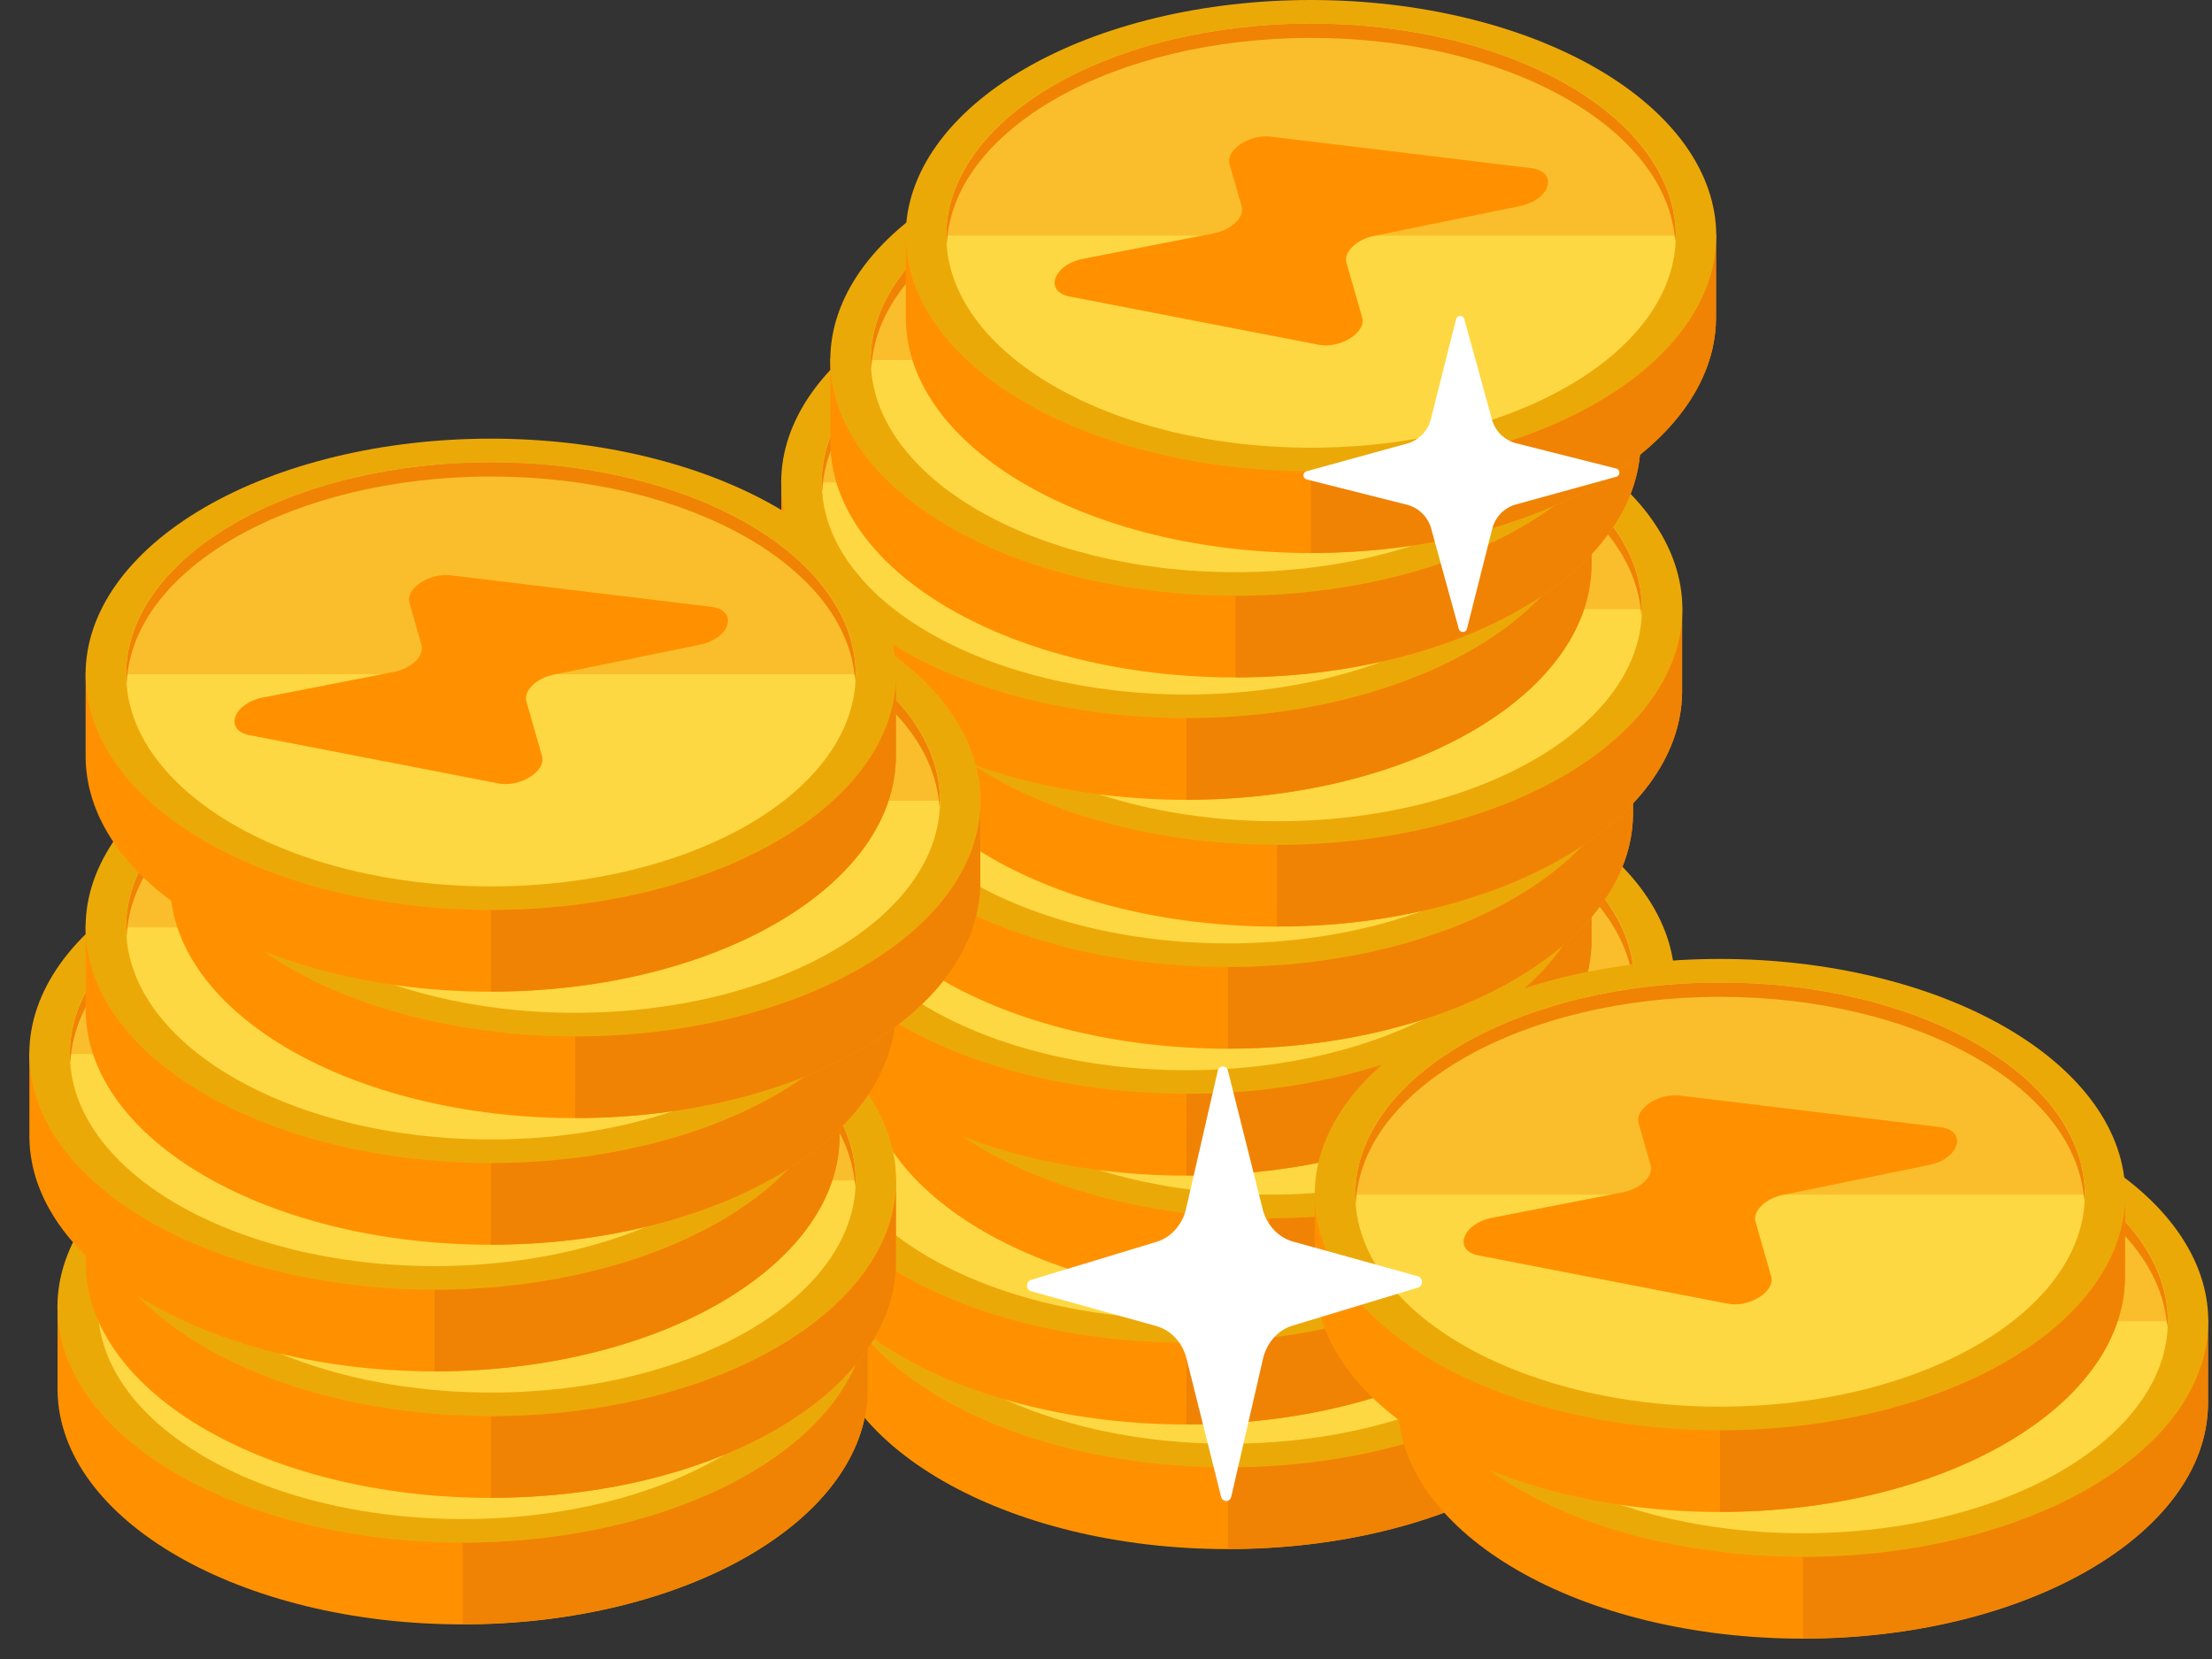 <svg xmlns="http://www.w3.org/2000/svg" width="56" height="42" fill="none"><rect width="100%" height="100%" fill="#333333" stroke="none"/><path fill="#FF9100" d="M31.09 27.281c-4.256 0-8.067 1.533-9.579 3.852h-.68v2.173c.05 3.272 4.625 5.91 10.256 5.912 5.63.001 10.205-2.64 10.255-5.912v-2.18h-.672c-1.502-2.313-5.327-3.845-9.58-3.845Z"/><path fill="#F08304" d="M41.345 31.129v.043-.043Zm0 .06c0 3.292-4.598 5.958-10.258 5.958v2.067c5.629 0 10.205-2.64 10.255-5.912V31.19h.003Z"/><path fill="#EBA908" d="M41.349 31.182c0 1.582-1.082 3.099-3.005 4.217-1.924 1.119-4.534 1.748-7.255 1.748s-5.33-.628-7.256-1.748c-1.925-1.12-3.005-2.635-3.005-4.217 0-1.582 1.081-3.099 3.005-4.219s4.535-1.746 7.256-1.746 5.33.628 7.255 1.746c1.923 1.119 3.005 2.637 3.005 4.219Z"/><path fill="#FED843" d="M31.09 36.55c5.1 0 9.234-2.402 9.234-5.367s-4.134-5.369-9.234-5.369-9.235 2.404-9.235 5.369 4.135 5.368 9.235 5.368Z"/><path fill="#FABE2C" d="M31.09 31.183h9.234c0-2.965-4.134-5.369-9.234-5.369s-9.235 2.404-9.235 5.369h9.235Z"/><path fill="#F08304" d="M31.09 25.813c-2.45 0-4.798.565-6.53 1.573-1.73 1.007-2.704 2.37-2.704 3.796 0 .071 0 .148.013.212.138-2.903 4.224-5.216 9.22-5.219 4.956 0 9.025 2.277 9.22 5.157 0-.05.01-.1.014-.148 0-1.424-.973-2.79-2.704-3.797-1.731-1.007-4.08-1.575-6.53-1.575Z"/><path fill="#FF9100" d="M25.318 31.77c-.75.145-.996.826-.344.952l6.308 1.223c.547.106 1.21-.309 1.102-.689l-.396-1.386c-.077-.27.25-.59.697-.68l3.697-.757c.779-.16.983-.875.274-.96l-6.586-.797c-.545-.066-1.146.336-1.043.698l.305 1.068c.078.272-.256.595-.708.683l-3.306.644Z"/><path fill="#FF9100" d="M30.039 24.127c-4.256 0-8.067 1.533-9.579 3.851h-.68v2.173c.05 3.273 4.625 5.91 10.256 5.912 5.63.002 10.205-2.64 10.255-5.912v-2.179h-.672c-1.502-2.313-5.326-3.845-9.58-3.845Z"/><path fill="#F08304" d="M40.294 27.975v.043-.043Zm0 .06c0 3.292-4.598 5.958-10.258 5.958v2.066c5.63 0 10.205-2.64 10.255-5.911v-2.113h.003Z"/><path fill="#EBA908" d="M40.298 28.028c0 1.582-1.081 3.099-3.005 4.217-1.924 1.118-4.534 1.748-7.255 1.748-2.72 0-5.33-.628-7.256-1.748-1.925-1.12-3.005-2.635-3.005-4.217 0-1.582 1.081-3.1 3.005-4.219 1.924-1.12 4.535-1.747 7.256-1.747s5.33.629 7.255 1.747c1.924 1.118 3.005 2.637 3.005 4.219Z"/><path fill="#FED843" d="M30.039 33.397c5.1 0 9.234-2.404 9.234-5.369 0-2.964-4.134-5.368-9.234-5.368s-9.234 2.404-9.234 5.368c0 2.965 4.134 5.369 9.234 5.369Z"/><path fill="#FABE2C" d="M30.039 28.028h9.234c0-2.964-4.134-5.368-9.234-5.368s-9.234 2.404-9.234 5.368h9.234Z"/><path fill="#F08304" d="M30.039 22.658c-2.45 0-4.798.566-6.53 1.573-1.73 1.008-2.704 2.37-2.704 3.797 0 .071 0 .148.013.212.138-2.904 4.224-5.216 9.221-5.219 4.955 0 9.024 2.277 9.22 5.156 0-.05.01-.099.013-.148 0-1.423-.972-2.789-2.704-3.796-1.731-1.008-4.08-1.575-6.529-1.575Z"/><path fill="#FF9100" d="M24.267 28.615c-.75.146-.995.827-.344.953l6.308 1.223c.547.106 1.21-.31 1.102-.69l-.396-1.385c-.077-.27.25-.59.697-.681l3.698-.756c.778-.16.982-.875.273-.96l-6.586-.798c-.545-.066-1.146.337-1.043.698l.305 1.068c.078.273-.256.595-.708.683l-3.306.645Z"/><path fill="#FF9100" d="M32.14 20.977c-4.255 0-8.066 1.533-9.578 3.85h-.681v2.174c.05 3.272 4.626 5.91 10.256 5.912 5.631.001 10.205-2.64 10.255-5.912v-2.179h-.672c-1.502-2.314-5.326-3.845-9.58-3.845Z"/><path fill="#F08304" d="M42.396 24.822v.043-.043Zm0 .061c0 3.291-4.598 5.958-10.258 5.958v2.066c5.629 0 10.205-2.64 10.255-5.912v-2.112h.003Z"/><path fill="#EBA908" d="M42.4 24.875c0 1.582-1.082 3.1-3.006 4.218-1.924 1.118-4.533 1.747-7.254 1.747-2.721 0-5.33-.628-7.256-1.747-1.925-1.12-3.005-2.636-3.005-4.218 0-1.582 1.081-3.099 3.005-4.218 1.924-1.12 4.535-1.747 7.256-1.747s5.33.628 7.254 1.747c1.924 1.118 3.005 2.636 3.005 4.218Z"/><path fill="#FED843" d="M32.14 30.244c5.1 0 9.235-2.403 9.235-5.368 0-2.965-4.135-5.368-9.234-5.368-5.1 0-9.235 2.403-9.235 5.368 0 2.965 4.135 5.368 9.235 5.368Z"/><path fill="#FABE2C" d="M32.14 24.876h9.235c0-2.965-4.135-5.368-9.234-5.368-5.1 0-9.235 2.403-9.235 5.368h9.235Z"/><path fill="#F08304" d="M32.14 19.506c-2.448 0-4.797.566-6.529 1.573-1.731 1.007-2.705 2.37-2.705 3.797 0 .07 0 .148.014.211.138-2.903 4.224-5.215 9.22-5.218 4.956 0 9.024 2.276 9.22 5.156 0-.05.01-.1.013-.148 0-1.424-.972-2.79-2.703-3.796-1.731-1.008-4.08-1.575-6.53-1.575Z"/><path fill="#FF9100" d="M26.369 25.463c-.75.146-.996.826-.345.953l6.309 1.222c.547.106 1.21-.309 1.102-.689l-.396-1.385c-.078-.27.25-.59.697-.681l3.697-.757c.779-.16.983-.874.274-.96l-6.586-.797c-.545-.066-1.147.337-1.043.698l.305 1.068c.078.273-.256.595-.708.683l-3.306.645Z"/><path fill="#FF9100" d="M30.039 17.826c-4.256 0-8.067 1.533-9.579 3.851h-.68v2.174c.05 3.272 4.625 5.91 10.256 5.912 5.63.001 10.205-2.64 10.255-5.912v-2.18h-.672c-1.502-2.313-5.326-3.845-9.58-3.845Z"/><path fill="#F08304" d="M40.295 21.672v.043-.043Zm0 .06c0 3.292-4.598 5.958-10.258 5.958v2.067c5.63 0 10.205-2.64 10.255-5.912v-2.112h.003Z"/><path fill="#EBA908" d="M40.298 21.725c0 1.582-1.081 3.099-3.005 4.217-1.924 1.119-4.534 1.748-7.255 1.748-2.72 0-5.33-.628-7.256-1.748-1.925-1.12-3.005-2.635-3.005-4.217 0-1.582 1.081-3.099 3.005-4.219s4.535-1.746 7.256-1.746 5.33.628 7.255 1.746c1.924 1.119 3.005 2.637 3.005 4.219Z"/><path fill="#FED843" d="M30.039 27.094c5.1 0 9.234-2.404 9.234-5.368 0-2.965-4.134-5.369-9.234-5.369s-9.234 2.404-9.234 5.369c0 2.964 4.134 5.368 9.234 5.368Z"/><path fill="#FABE2C" d="M30.039 21.726h9.234c0-2.965-4.134-5.369-9.234-5.369s-9.234 2.404-9.234 5.369h9.234Z"/><path fill="#F08304" d="M30.039 16.355c-2.45 0-4.798.566-6.53 1.574-1.73 1.007-2.704 2.37-2.704 3.796 0 .071 0 .148.013.212.138-2.903 4.224-5.216 9.221-5.219 4.955 0 9.024 2.277 9.22 5.157 0-.05.01-.1.013-.148 0-1.424-.972-2.79-2.704-3.797-1.731-1.007-4.08-1.575-6.529-1.575Z"/><path fill="#FF9100" d="M24.267 22.312c-.75.146-.995.827-.344.953l6.308 1.223c.547.106 1.21-.309 1.102-.69l-.396-1.385c-.077-.27.25-.59.697-.68l3.698-.757c.778-.16.982-.875.273-.96l-6.586-.797c-.545-.067-1.146.336-1.043.698l.305 1.067c.078.273-.256.596-.708.684l-3.306.644Z"/><path fill="#FF9100" d="M31.09 14.613c-4.256 0-8.067 1.533-9.579 3.852h-.68v2.173c.05 3.272 4.625 5.91 10.256 5.912 5.63.001 10.205-2.64 10.255-5.912v-2.18h-.672c-1.502-2.313-5.327-3.845-9.58-3.845Z"/><path fill="#F08304" d="M41.345 18.46v.044-.043Zm0 .062c0 3.291-4.598 5.958-10.258 5.958v2.066c5.629 0 10.205-2.64 10.255-5.912v-2.112h.003Z"/><path fill="#EBA908" d="M41.349 18.514c0 1.582-1.082 3.099-3.005 4.217-1.924 1.119-4.534 1.748-7.255 1.748s-5.33-.628-7.256-1.748c-1.925-1.12-3.005-2.635-3.005-4.217 0-1.582 1.081-3.099 3.005-4.219s4.535-1.746 7.256-1.746 5.33.628 7.255 1.746c1.923 1.119 3.005 2.637 3.005 4.219Z"/><path fill="#FED843" d="M31.09 23.883c5.1 0 9.234-2.403 9.234-5.368 0-2.965-4.134-5.369-9.234-5.369s-9.235 2.404-9.235 5.369 4.135 5.368 9.235 5.368Z"/><path fill="#FABE2C" d="M31.09 18.515h9.234c0-2.965-4.134-5.369-9.234-5.369s-9.235 2.404-9.235 5.369h9.235Z"/><path fill="#F08304" d="M31.09 13.145c-2.45 0-4.798.565-6.53 1.573-1.73 1.007-2.704 2.37-2.704 3.796 0 .071 0 .148.013.212.138-2.903 4.224-5.216 9.22-5.219 4.956 0 9.025 2.277 9.22 5.157 0-.05.01-.1.014-.148 0-1.424-.973-2.79-2.704-3.797-1.731-1.007-4.08-1.574-6.53-1.574Z"/><path fill="#FF9100" d="M25.318 19.101c-.75.146-.996.827-.344.953l6.308 1.223c.547.106 1.21-.309 1.102-.689l-.396-1.386c-.077-.27.25-.59.697-.68l3.697-.757c.779-.16.983-.875.274-.96l-6.586-.797c-.545-.066-1.146.336-1.043.698l.305 1.067c.078.273-.256.596-.708.684l-3.306.644Z"/><path fill="#FF9100" d="M32.333 11.521c-4.256 0-8.067 1.534-9.579 3.852h-.68v2.173c.05 3.272 4.625 5.91 10.256 5.912 5.63.001 10.205-2.64 10.255-5.912v-2.18h-.672c-1.502-2.313-5.326-3.845-9.58-3.845Z"/><path fill="#F08304" d="M42.588 15.37v.042-.043Zm0 .06c0 3.291-4.598 5.958-10.258 5.958v2.066c5.63 0 10.205-2.64 10.255-5.912V15.43h.003Z"/><path fill="#EBA908" d="M42.592 15.422c0 1.582-1.081 3.1-3.005 4.218-1.924 1.118-4.534 1.747-7.255 1.747-2.72 0-5.33-.628-7.256-1.747-1.925-1.12-3.005-2.636-3.005-4.218 0-1.582 1.081-3.099 3.005-4.219s4.535-1.746 7.256-1.746 5.33.628 7.255 1.746c1.924 1.119 3.005 2.637 3.005 4.22Z"/><path fill="#FED843" d="M32.333 20.791c5.1 0 9.234-2.403 9.234-5.368 0-2.965-4.134-5.368-9.234-5.368s-9.234 2.403-9.234 5.368c0 2.965 4.134 5.368 9.234 5.368Z"/><path fill="#FABE2C" d="M32.333 15.423h9.234c0-2.965-4.134-5.368-9.234-5.368s-9.234 2.403-9.234 5.368h9.234Z"/><path fill="#F08304" d="M32.333 10.053c-2.45 0-4.798.566-6.53 1.573-1.73 1.007-2.704 2.37-2.704 3.796 0 .071 0 .149.013.212.138-2.903 4.224-5.215 9.22-5.218 4.956 0 9.025 2.276 9.22 5.156 0-.05.01-.1.014-.148 0-1.424-.973-2.79-2.704-3.797-1.731-1.007-4.08-1.574-6.53-1.574Z"/><path fill="#FF9100" d="M26.56 16.01c-.749.146-.994.826-.343.953l6.308 1.222c.547.106 1.21-.309 1.102-.689l-.396-1.386c-.077-.27.25-.589.697-.68l3.698-.757c.778-.16.982-.874.273-.96l-6.586-.797c-.545-.066-1.146.336-1.043.698l.305 1.068c.078.272-.256.595-.708.683l-3.306.644Z"/><path fill="#FF9100" d="M30.039 8.313c-4.256 0-8.067 1.533-9.579 3.85h-.68v2.174c.05 3.272 4.625 5.91 10.256 5.912 5.63.001 10.205-2.64 10.255-5.912v-2.179h-.672c-1.502-2.314-5.326-3.845-9.58-3.845Z"/><path fill="#F08304" d="M40.294 12.16v.043-.043Zm0 .06c0 3.292-4.598 5.959-10.258 5.959v2.066c5.63 0 10.205-2.64 10.255-5.912v-2.112h.003Z"/><path fill="#EBA908" d="M40.298 12.213c0 1.582-1.081 3.1-3.005 4.217-1.924 1.119-4.534 1.748-7.255 1.748-2.72 0-5.33-.628-7.256-1.748-1.925-1.12-3.005-2.635-3.005-4.217 0-1.582 1.081-3.099 3.005-4.218 1.924-1.12 4.535-1.747 7.256-1.747s5.33.628 7.255 1.747c1.924 1.118 3.005 2.636 3.005 4.218Z"/><path fill="#FED843" d="M30.039 17.582c5.1 0 9.234-2.403 9.234-5.368 0-2.965-4.134-5.368-9.234-5.368s-9.234 2.403-9.234 5.368c0 2.965 4.134 5.368 9.234 5.368Z"/><path fill="#FABE2C" d="M30.039 12.214h9.234c0-2.965-4.134-5.368-9.234-5.368s-9.234 2.403-9.234 5.368h9.234Z"/><path fill="#F08304" d="M30.039 6.844c-2.45 0-4.798.566-6.53 1.573-1.73 1.007-2.704 2.37-2.704 3.796 0 .072 0 .149.013.212.138-2.903 4.224-5.215 9.221-5.218 4.955 0 9.024 2.276 9.22 5.156 0-.05.01-.1.013-.148 0-1.424-.972-2.79-2.704-3.797-1.731-1.007-4.08-1.574-6.529-1.574Z"/><path fill="#FF9100" d="M24.267 12.8c-.75.147-.995.827-.344.954l6.308 1.222c.547.106 1.21-.309 1.102-.689l-.396-1.386c-.077-.27.25-.589.697-.68l3.698-.757c.778-.16.982-.874.273-.96l-6.586-.797c-.545-.066-1.146.336-1.043.698l.305 1.068c.078.272-.256.595-.708.683l-3.306.644Z"/><path fill="#FF9100" d="M31.281 5.215c-4.255 0-8.066 1.533-9.578 3.851h-.681v2.173c.05 3.272 4.625 5.91 10.256 5.912 5.63.002 10.205-2.64 10.255-5.912V9.06h-.672c-1.502-2.313-5.326-3.845-9.58-3.845Z"/><path fill="#F08304" d="M41.536 9.063v.042-.043Zm0 .06c0 3.292-4.598 5.958-10.258 5.958v2.066c5.63 0 10.205-2.64 10.255-5.911V9.123h.003Z"/><path fill="#EBA908" d="M41.54 9.116c0 1.582-1.081 3.098-3.005 4.217-1.924 1.118-4.533 1.748-7.254 1.748-2.722 0-5.331-.628-7.256-1.748-1.926-1.12-3.005-2.635-3.005-4.217 0-1.582 1.08-3.1 3.005-4.22 1.924-1.119 4.534-1.746 7.256-1.746 2.72 0 5.33.628 7.254 1.747 1.924 1.118 3.005 2.637 3.005 4.219Z"/><path fill="#FED843" d="M31.281 14.485c5.1 0 9.234-2.404 9.234-5.369s-4.134-5.368-9.234-5.368-9.234 2.403-9.234 5.368c0 2.965 4.134 5.369 9.234 5.369Z"/><path fill="#FABE2C" d="M31.281 9.116h9.234c0-2.965-4.134-5.368-9.234-5.368s-9.234 2.403-9.234 5.368h9.234Z"/><path fill="#F08304" d="M31.281 3.746c-2.449 0-4.798.566-6.53 1.573-1.73 1.008-2.704 2.37-2.704 3.797 0 .07 0 .148.013.212.138-2.904 4.225-5.216 9.221-5.219 4.956 0 9.024 2.277 9.22 5.156 0-.05.01-.099.013-.148 0-1.423-.972-2.789-2.704-3.796-1.73-1.008-4.08-1.575-6.529-1.575Z"/><path fill="#FF9100" d="M25.51 9.703c-.75.146-.996.827-.345.953l6.308 1.222c.547.106 1.21-.308 1.102-.688l-.396-1.386c-.077-.27.25-.59.697-.681l3.698-.757c.778-.159.982-.874.273-.96l-6.586-.797c-.545-.066-1.146.337-1.043.698l.306 1.068c.078.273-.257.595-.709.683l-3.306.645Z"/><path fill="#FF9100" d="M33.191 2.064c-4.255 0-8.066 1.534-9.578 3.852h-.681v2.173c.05 3.272 4.626 5.91 10.256 5.912 5.63.001 10.205-2.64 10.255-5.912v-2.18h-.672c-1.502-2.313-5.326-3.845-9.58-3.845Z"/><path fill="#F08304" d="M43.447 5.912v.043-.043Zm0 .06c0 3.292-4.599 5.959-10.259 5.959v2.066c5.63 0 10.206-2.64 10.255-5.912V5.973h.004Z"/><path fill="#EBA908" d="M43.45 5.965c0 1.582-1.081 3.1-3.005 4.217-1.924 1.119-4.533 1.748-7.254 1.748-2.722 0-5.33-.628-7.256-1.748-1.926-1.12-3.005-2.635-3.005-4.217 0-1.582 1.08-3.099 3.005-4.219C27.859.626 30.47 0 33.19 0c2.72 0 5.33.628 7.254 1.746 1.924 1.119 3.005 2.637 3.005 4.22Z"/><path fill="#FED843" d="M33.191 11.334c5.1 0 9.234-2.403 9.234-5.368C42.425 3 38.291.598 33.191.598S23.957 3 23.957 5.966c0 2.965 4.134 5.368 9.234 5.368Z"/><path fill="#FABE2C" d="M33.191 5.966h9.234C42.425 3 38.291.598 33.191.598S23.957 3 23.957 5.966h9.234Z"/><path fill="#F08304" d="M33.191.596c-2.449 0-4.798.566-6.529 1.573-1.731 1.007-2.705 2.37-2.705 3.796 0 .072 0 .149.013.212C24.11 3.274 28.195.962 33.191.96c4.956 0 9.024 2.276 9.22 5.156 0-.05.01-.1.013-.148 0-1.424-.972-2.79-2.703-3.797C37.989 1.163 35.64.596 33.19.596Z"/><path fill="#FF9100" d="M27.42 6.553c-.75.146-.996.826-.345.953l6.308 1.222c.547.106 1.211-.309 1.102-.689l-.396-1.386c-.077-.27.25-.59.697-.68l3.698-.757c.779-.16.982-.874.274-.96l-6.587-.797c-.544-.066-1.146.336-1.043.698l.306 1.068c.078.272-.256.595-.708.683l-3.307.644ZM45.646 29.549c-4.255 0-8.066 1.533-9.578 3.851h-.681v2.173c.05 3.273 4.626 5.91 10.256 5.912 5.63.002 10.205-2.64 10.255-5.912v-2.179h-.672c-1.502-2.313-5.326-3.845-9.58-3.845Z"/><path fill="#F08304" d="M55.903 33.395v.042-.042Zm0 .06c0 3.292-4.599 5.958-10.258 5.958v2.067c5.629 0 10.205-2.64 10.255-5.912v-2.113h.003Z"/><path fill="#EBA908" d="M55.906 33.448c0 1.582-1.08 3.099-3.005 4.217-1.924 1.118-4.533 1.748-7.254 1.748-2.721 0-5.33-.628-7.256-1.748-1.926-1.12-3.005-2.635-3.005-4.217 0-1.582 1.08-3.1 3.005-4.22 1.924-1.119 4.535-1.746 7.256-1.746 2.72 0 5.33.628 7.254 1.747 1.924 1.118 3.005 2.637 3.005 4.219Z"/><path fill="#FED843" d="M45.647 38.816c5.1 0 9.235-2.403 9.235-5.368 0-2.965-4.135-5.368-9.235-5.368s-9.234 2.404-9.234 5.368c0 2.965 4.134 5.368 9.234 5.368Z"/><path fill="#FABE2C" d="M45.647 33.448h9.235c0-2.965-4.135-5.368-9.235-5.368s-9.234 2.404-9.234 5.368h9.234Z"/><path fill="#F08304" d="M45.647 28.078c-2.449 0-4.798.566-6.529 1.573-1.731 1.008-2.705 2.37-2.705 3.797 0 .07 0 .148.013.212.139-2.904 4.225-5.216 9.221-5.219 4.956 0 9.024 2.277 9.22 5.156 0-.05.01-.099.013-.148 0-1.423-.972-2.789-2.703-3.796-1.732-1.008-4.08-1.575-6.53-1.575Z"/><path fill="#FF9100" d="M39.875 34.035c-.75.146-.995.827-.344.953l6.308 1.222c.547.106 1.211-.308 1.102-.688l-.396-1.386c-.077-.27.25-.59.697-.681l3.698-.757c.779-.159.982-.874.274-.96l-6.587-.797c-.544-.066-1.146.337-1.042.698l.305 1.068c.078.273-.256.595-.708.683l-3.307.645Z"/><path fill="#FF9100" d="M43.545 26.342c-4.256 0-8.067 1.533-9.579 3.851h-.68v2.173c.05 3.272 4.625 5.91 10.256 5.912 5.63.002 10.205-2.64 10.255-5.912v-2.179h-.672c-1.502-2.314-5.327-3.845-9.58-3.845Z"/><path fill="#F08304" d="M53.801 30.19v.042-.043Zm0 .06c0 3.292-4.598 5.958-10.258 5.958v2.066c5.63 0 10.205-2.64 10.255-5.912V30.25h.003Z"/><path fill="#EBA908" d="M53.805 30.242c0 1.583-1.081 3.1-3.005 4.218-1.924 1.118-4.534 1.748-7.255 1.748s-5.33-.628-7.256-1.748c-1.925-1.12-3.005-2.635-3.005-4.218 0-1.582 1.081-3.098 3.005-4.218s4.535-1.747 7.256-1.747 5.33.628 7.255 1.747c1.924 1.118 3.005 2.636 3.005 4.218Z"/><path fill="#FED843" d="M43.546 35.611c5.1 0 9.234-2.403 9.234-5.368 0-2.965-4.134-5.368-9.234-5.368s-9.234 2.403-9.234 5.368c0 2.965 4.134 5.369 9.234 5.369Z"/><path fill="#FABE2C" d="M43.546 30.243h9.234c0-2.965-4.134-5.368-9.234-5.368s-9.234 2.403-9.234 5.368h9.234Z"/><path fill="#F08304" d="M43.546 24.873c-2.45 0-4.798.566-6.53 1.573-1.73 1.007-2.704 2.37-2.704 3.797 0 .07 0 .148.013.212.138-2.904 4.224-5.216 9.22-5.219 4.956 0 9.025 2.277 9.22 5.156 0-.05.01-.099.014-.148 0-1.423-.973-2.79-2.704-3.796-1.731-1.008-4.08-1.575-6.53-1.575Z"/><path fill="#FF9100" d="M37.774 30.83c-.75.146-.996.827-.344.953l6.308 1.222c.547.106 1.21-.308 1.102-.689l-.396-1.385c-.077-.27.25-.59.697-.681l3.697-.757c.779-.159.983-.874.274-.96l-6.586-.797c-.545-.066-1.146.337-1.043.698l.305 1.068c.078.273-.256.595-.708.683l-3.306.645ZM11.716 29.188c-4.256 0-8.067 1.533-9.579 3.85h-.68v2.174c.05 3.272 4.625 5.91 10.256 5.912 5.63.001 10.205-2.64 10.255-5.912v-2.179h-.673c-1.501-2.314-5.326-3.846-9.58-3.846Z"/><path fill="#F08304" d="M21.97 33.035v.043-.043Zm0 .06c0 3.292-4.597 5.959-10.257 5.959v2.066c5.629 0 10.205-2.64 10.255-5.912v-2.112h.003Z"/><path fill="#EBA908" d="M21.974 33.088c0 1.582-1.08 3.1-3.005 4.218-1.923 1.118-4.533 1.747-7.254 1.747-2.721 0-5.33-.628-7.256-1.747-1.925-1.12-3.005-2.636-3.005-4.218 0-1.582 1.081-3.099 3.005-4.219s4.535-1.746 7.256-1.746 5.33.628 7.255 1.746c1.923 1.119 3.005 2.637 3.005 4.22Z"/><path fill="#FED843" d="M11.715 38.457c5.1 0 9.234-2.403 9.234-5.368 0-2.965-4.134-5.368-9.234-5.368S2.48 30.124 2.48 33.089c0 2.965 4.135 5.368 9.235 5.368Z"/><path fill="#FABE2C" d="M11.715 33.089h9.234c0-2.965-4.134-5.368-9.234-5.368S2.48 30.124 2.48 33.089h9.235Z"/><path fill="#F08304" d="M11.715 27.719c-2.45 0-4.798.566-6.53 1.573-1.73 1.007-2.705 2.37-2.705 3.797 0 .07 0 .148.014.211.138-2.903 4.224-5.215 9.22-5.218 4.956 0 9.025 2.276 9.22 5.156 0-.05.01-.1.014-.148 0-1.424-.973-2.79-2.704-3.797-1.731-1.007-4.08-1.574-6.53-1.574Z"/><path fill="#FF9100" d="M5.944 33.675c-.75.147-.996.827-.344.954l6.308 1.222c.547.106 1.21-.309 1.102-.689l-.396-1.386c-.077-.27.25-.589.697-.68l3.697-.757c.779-.16.983-.874.274-.96l-6.586-.797c-.545-.066-1.146.336-1.043.698l.305 1.068c.078.273-.256.595-.708.683l-3.306.645Z"/><path fill="#FF9100" d="M12.427 25.984c-4.255 0-8.066 1.533-9.578 3.852h-.681v2.173c.05 3.272 4.626 5.91 10.256 5.912 5.631.001 10.206-2.64 10.256-5.912v-2.18h-.673c-1.501-2.313-5.326-3.845-9.58-3.845Z"/><path fill="#F08304" d="M22.684 29.832v.043-.043Zm0 .06c0 3.292-4.598 5.958-10.258 5.958v2.067c5.629 0 10.205-2.64 10.255-5.912v-2.112h.003Z"/><path fill="#EBA908" d="M22.687 29.885c0 1.582-1.08 3.099-3.005 4.217-1.924 1.119-4.533 1.748-7.254 1.748-2.721 0-5.33-.628-7.256-1.748-1.925-1.12-3.005-2.635-3.005-4.217 0-1.582 1.081-3.099 3.005-4.219s4.535-1.746 7.256-1.746 5.33.628 7.254 1.746c1.924 1.119 3.005 2.637 3.005 4.22Z"/><path fill="#FED843" d="M12.429 35.254c5.1 0 9.234-2.403 9.234-5.368 0-2.965-4.134-5.368-9.234-5.368s-9.235 2.403-9.235 5.368c0 2.965 4.135 5.368 9.235 5.368Z"/><path fill="#FABE2C" d="M12.429 29.886h9.234c0-2.965-4.134-5.368-9.234-5.368s-9.235 2.403-9.235 5.368h9.235Z"/><path fill="#F08304" d="M12.429 24.516c-2.45 0-4.798.566-6.53 1.573-1.73 1.007-2.705 2.37-2.705 3.796 0 .071 0 .148.014.212.138-2.903 4.224-5.216 9.22-5.219 4.956 0 9.024 2.277 9.22 5.157 0-.05.01-.1.013-.148 0-1.424-.972-2.79-2.703-3.797-1.731-1.007-4.08-1.574-6.53-1.574Z"/><path fill="#FF9100" d="M6.657 30.472c-.75.147-.996.827-.344.953l6.308 1.223c.547.106 1.21-.309 1.102-.689l-.396-1.386c-.078-.27.25-.59.697-.68l3.697-.757c.779-.16.983-.874.274-.96l-6.586-.797c-.545-.066-1.147.336-1.043.698l.305 1.068c.078.272-.256.595-.708.683l-3.306.644Z"/><path fill="#FF9100" d="M11.003 22.783c-4.256 0-8.067 1.533-9.579 3.852h-.68v2.173c.05 3.272 4.625 5.91 10.256 5.911 5.63.002 10.205-2.64 10.255-5.911v-2.18h-.672c-1.502-2.313-5.326-3.845-9.58-3.845Z"/><path fill="#F08304" d="M21.259 26.63v.044-.043Zm0 .062c0 3.291-4.598 5.957-10.258 5.957v2.067c5.63 0 10.205-2.64 10.255-5.912v-2.112h.003Z"/><path fill="#EBA908" d="M21.263 26.684c0 1.582-1.082 3.099-3.005 4.217-1.924 1.119-4.534 1.748-7.255 1.748s-5.33-.628-7.256-1.748C1.822 29.781.742 28.266.742 26.684c0-1.582 1.081-3.099 3.005-4.219s4.535-1.746 7.256-1.746 5.33.628 7.255 1.746c1.924 1.119 3.005 2.637 3.005 4.219Z"/><path fill="#FED843" d="M11.004 32.053c5.1 0 9.234-2.404 9.234-5.368 0-2.965-4.134-5.369-9.234-5.369S1.77 23.72 1.77 26.685c0 2.964 4.134 5.368 9.234 5.368Z"/><path fill="#FABE2C" d="M11.004 26.685h9.234c0-2.965-4.134-5.369-9.234-5.369S1.77 23.72 1.77 26.685h9.234Z"/><path fill="#F08304" d="M11.004 21.314c-2.45 0-4.798.566-6.53 1.574-1.73 1.007-2.704 2.37-2.704 3.796 0 .071 0 .148.013.212.138-2.903 4.224-5.216 9.22-5.219 4.956 0 9.025 2.277 9.22 5.157 0-.05.01-.1.014-.148 0-1.424-.973-2.79-2.704-3.797-1.731-1.007-4.08-1.575-6.53-1.575Z"/><path fill="#FF9100" d="M5.232 27.271c-.75.146-.996.827-.344.953l6.308 1.223c.547.106 1.21-.309 1.102-.69l-.396-1.385c-.077-.27.25-.59.697-.68l3.698-.757c.778-.16.982-.875.273-.96l-6.586-.798c-.545-.066-1.146.337-1.043.699l.305 1.067c.078.273-.256.596-.708.684l-3.306.644Z"/><path fill="#FF9100" d="M12.427 19.576c-4.255 0-8.066 1.533-9.578 3.851h-.681v2.174c.05 3.272 4.626 5.91 10.256 5.912 5.631.001 10.206-2.64 10.256-5.912v-2.18h-.673c-1.501-2.313-5.326-3.845-9.58-3.845Z"/><path fill="#F08304" d="M22.684 23.424v.043-.043Zm0 .06c0 3.292-4.598 5.958-10.258 5.958v2.067c5.629 0 10.205-2.64 10.255-5.912v-2.112h.003Z"/><path fill="#EBA908" d="M22.687 23.477c0 1.582-1.08 3.099-3.005 4.217-1.924 1.119-4.533 1.748-7.254 1.748-2.721 0-5.33-.628-7.256-1.748-1.925-1.12-3.005-2.635-3.005-4.217 0-1.582 1.081-3.099 3.005-4.219s4.535-1.746 7.256-1.746 5.33.628 7.254 1.746c1.924 1.119 3.005 2.637 3.005 4.219Z"/><path fill="#FED843" d="M12.429 28.846c5.1 0 9.234-2.404 9.234-5.368 0-2.965-4.134-5.369-9.234-5.369s-9.235 2.404-9.235 5.369c0 2.964 4.135 5.368 9.235 5.368Z"/><path fill="#FABE2C" d="M12.429 23.478h9.234c0-2.965-4.134-5.369-9.234-5.369s-9.235 2.404-9.235 5.369h9.235Z"/><path fill="#F08304" d="M12.429 18.107c-2.45 0-4.798.566-6.53 1.574-1.73 1.007-2.705 2.37-2.705 3.796 0 .071 0 .148.014.212.138-2.903 4.224-5.216 9.22-5.219 4.956 0 9.024 2.277 9.22 5.157 0-.05.01-.1.013-.148 0-1.424-.972-2.79-2.703-3.797-1.731-1.007-4.08-1.575-6.53-1.575Z"/><path fill="#FF9100" d="M6.657 24.064c-.75.146-.996.827-.344.953l6.308 1.223c.547.106 1.21-.309 1.102-.69l-.396-1.385c-.078-.27.25-.59.697-.68l3.697-.757c.779-.16.983-.875.274-.96l-6.586-.797c-.545-.067-1.147.336-1.043.698l.305 1.067c.078.273-.256.595-.708.684l-3.306.644Z"/><path fill="#FF9100" d="M14.563 16.371c-4.255 0-8.066 1.533-9.578 3.852h-.681v2.172c.05 3.273 4.626 5.91 10.256 5.912 5.63.002 10.205-2.64 10.255-5.912v-2.178h-.672c-1.502-2.314-5.326-3.846-9.58-3.846Z"/><path fill="#F08304" d="M24.819 20.219v.043-.043Zm0 .06c0 3.292-4.598 5.958-10.258 5.958v2.067c5.629 0 10.205-2.64 10.255-5.912v-2.113h.003Z"/><path fill="#EBA908" d="M24.822 20.272c0 1.582-1.08 3.099-3.005 4.217-1.924 1.119-4.533 1.748-7.254 1.748-2.721 0-5.33-.628-7.256-1.748-1.926-1.12-3.005-2.635-3.005-4.217 0-1.582 1.08-3.099 3.005-4.219 1.924-1.12 4.535-1.746 7.256-1.746 2.72 0 5.33.628 7.254 1.746 1.924 1.119 3.005 2.637 3.005 4.219Z"/><path fill="#FED843" d="M14.563 25.64c5.1 0 9.235-2.403 9.235-5.367 0-2.965-4.135-5.369-9.235-5.369S5.33 17.308 5.33 20.273c0 2.964 4.134 5.368 9.234 5.368Z"/><path fill="#FABE2C" d="M14.563 20.273h9.235c0-2.965-4.135-5.369-9.235-5.369S5.33 17.308 5.33 20.273h9.234Z"/><path fill="#F08304" d="M14.563 14.902c-2.449 0-4.798.566-6.529 1.574-1.731 1.007-2.705 2.37-2.705 3.796 0 .071 0 .148.013.212.139-2.904 4.225-5.216 9.221-5.219 4.956 0 9.024 2.277 9.22 5.157 0-.05.01-.1.013-.149 0-1.423-.972-2.789-2.703-3.796-1.732-1.007-4.08-1.575-6.53-1.575Z"/><path fill="#FF9100" d="M8.791 20.86c-.75.145-.995.826-.344.952l6.308 1.223c.547.106 1.211-.31 1.102-.69l-.396-1.385c-.077-.27.25-.59.697-.68l3.698-.757c.779-.16.982-.875.274-.96l-6.586-.798c-.545-.066-1.147.337-1.043.698l.305 1.068c.078.273-.256.596-.708.684l-3.307.644Z"/><path fill="#FF9100" d="M12.427 13.17c-4.255 0-8.066 1.533-9.578 3.851h-.681v2.173c.05 3.273 4.626 5.91 10.256 5.912 5.631.002 10.206-2.64 10.256-5.912v-2.179h-.673c-1.501-2.313-5.326-3.845-9.58-3.845Z"/><path fill="#F08304" d="M22.684 17.018v.043-.043Zm0 .06c0 3.292-4.598 5.958-10.258 5.958v2.066c5.629 0 10.205-2.64 10.255-5.911v-2.113h.003Z"/><path fill="#EBA908" d="M22.687 17.07c0 1.583-1.08 3.1-3.005 4.218-1.924 1.118-4.533 1.748-7.254 1.748-2.721 0-5.33-.628-7.256-1.748-1.925-1.12-3.005-2.635-3.005-4.217 0-1.582 1.081-3.1 3.005-4.22 1.924-1.119 4.535-1.746 7.256-1.746s5.33.628 7.254 1.747c1.924 1.118 3.005 2.637 3.005 4.219Z"/><path fill="#FED843" d="M12.429 22.44c5.1 0 9.234-2.404 9.234-5.369 0-2.964-4.134-5.368-9.234-5.368s-9.235 2.404-9.235 5.368c0 2.965 4.135 5.369 9.235 5.369Z"/><path fill="#FABE2C" d="M12.429 17.071h9.234c0-2.964-4.134-5.368-9.234-5.368s-9.235 2.404-9.235 5.368h9.235Z"/><path fill="#F08304" d="M12.429 11.701c-2.45 0-4.798.566-6.53 1.573-1.73 1.008-2.705 2.37-2.705 3.797 0 .071 0 .148.014.212.138-2.904 4.224-5.216 9.22-5.219 4.956 0 9.024 2.277 9.22 5.157 0-.05.01-.1.013-.149 0-1.423-.972-2.789-2.703-3.796-1.731-1.008-4.08-1.575-6.53-1.575Z"/><path fill="#FF9100" d="M6.657 17.658c-.75.146-.996.827-.344.953l6.308 1.223c.547.105 1.21-.31 1.102-.69l-.396-1.385c-.078-.27.25-.59.697-.681l3.697-.757c.779-.159.983-.874.274-.96l-6.586-.797c-.545-.066-1.147.337-1.043.698l.305 1.068c.078.273-.256.595-.708.683l-3.306.645Z"/><path fill="#fff" d="M31.044 38a.136.136 0 0 1-.13-.108L30.04 34.4c-.101-.409-.395-.725-.768-.83l-3.17-.881a.146.146 0 0 1-.102-.141c0-.067.04-.126.099-.144l3.175-.963v.001c.37-.112.659-.433.754-.843l.801-3.487a.138.138 0 0 1 .129-.112c.06 0 .114.044.13.109l.876 3.492h-.001c.102.408.394.724.767.83l3.17.88c.06.017.1.076.1.143a.146.146 0 0 1-.1.143l-3.175.962c-.37.113-.656.433-.751.843l-.802 3.487c-.014.066-.067.111-.128.111ZM37.035 16a.107.107 0 0 1-.103-.079l-.7-2.54a.856.856 0 0 0-.614-.603l-2.536-.64a.108.108 0 0 1-.082-.103c0-.05.032-.092.08-.105l2.539-.7a.856.856 0 0 0 .603-.613l.641-2.536a.107.107 0 0 1 .208-.002l.7 2.54a.857.857 0 0 0 .613.603l2.536.641a.108.108 0 0 1 0 .207l-2.54.7a.855.855 0 0 0-.601.613l-.641 2.536a.105.105 0 0 1-.102.081Z"/></svg>
